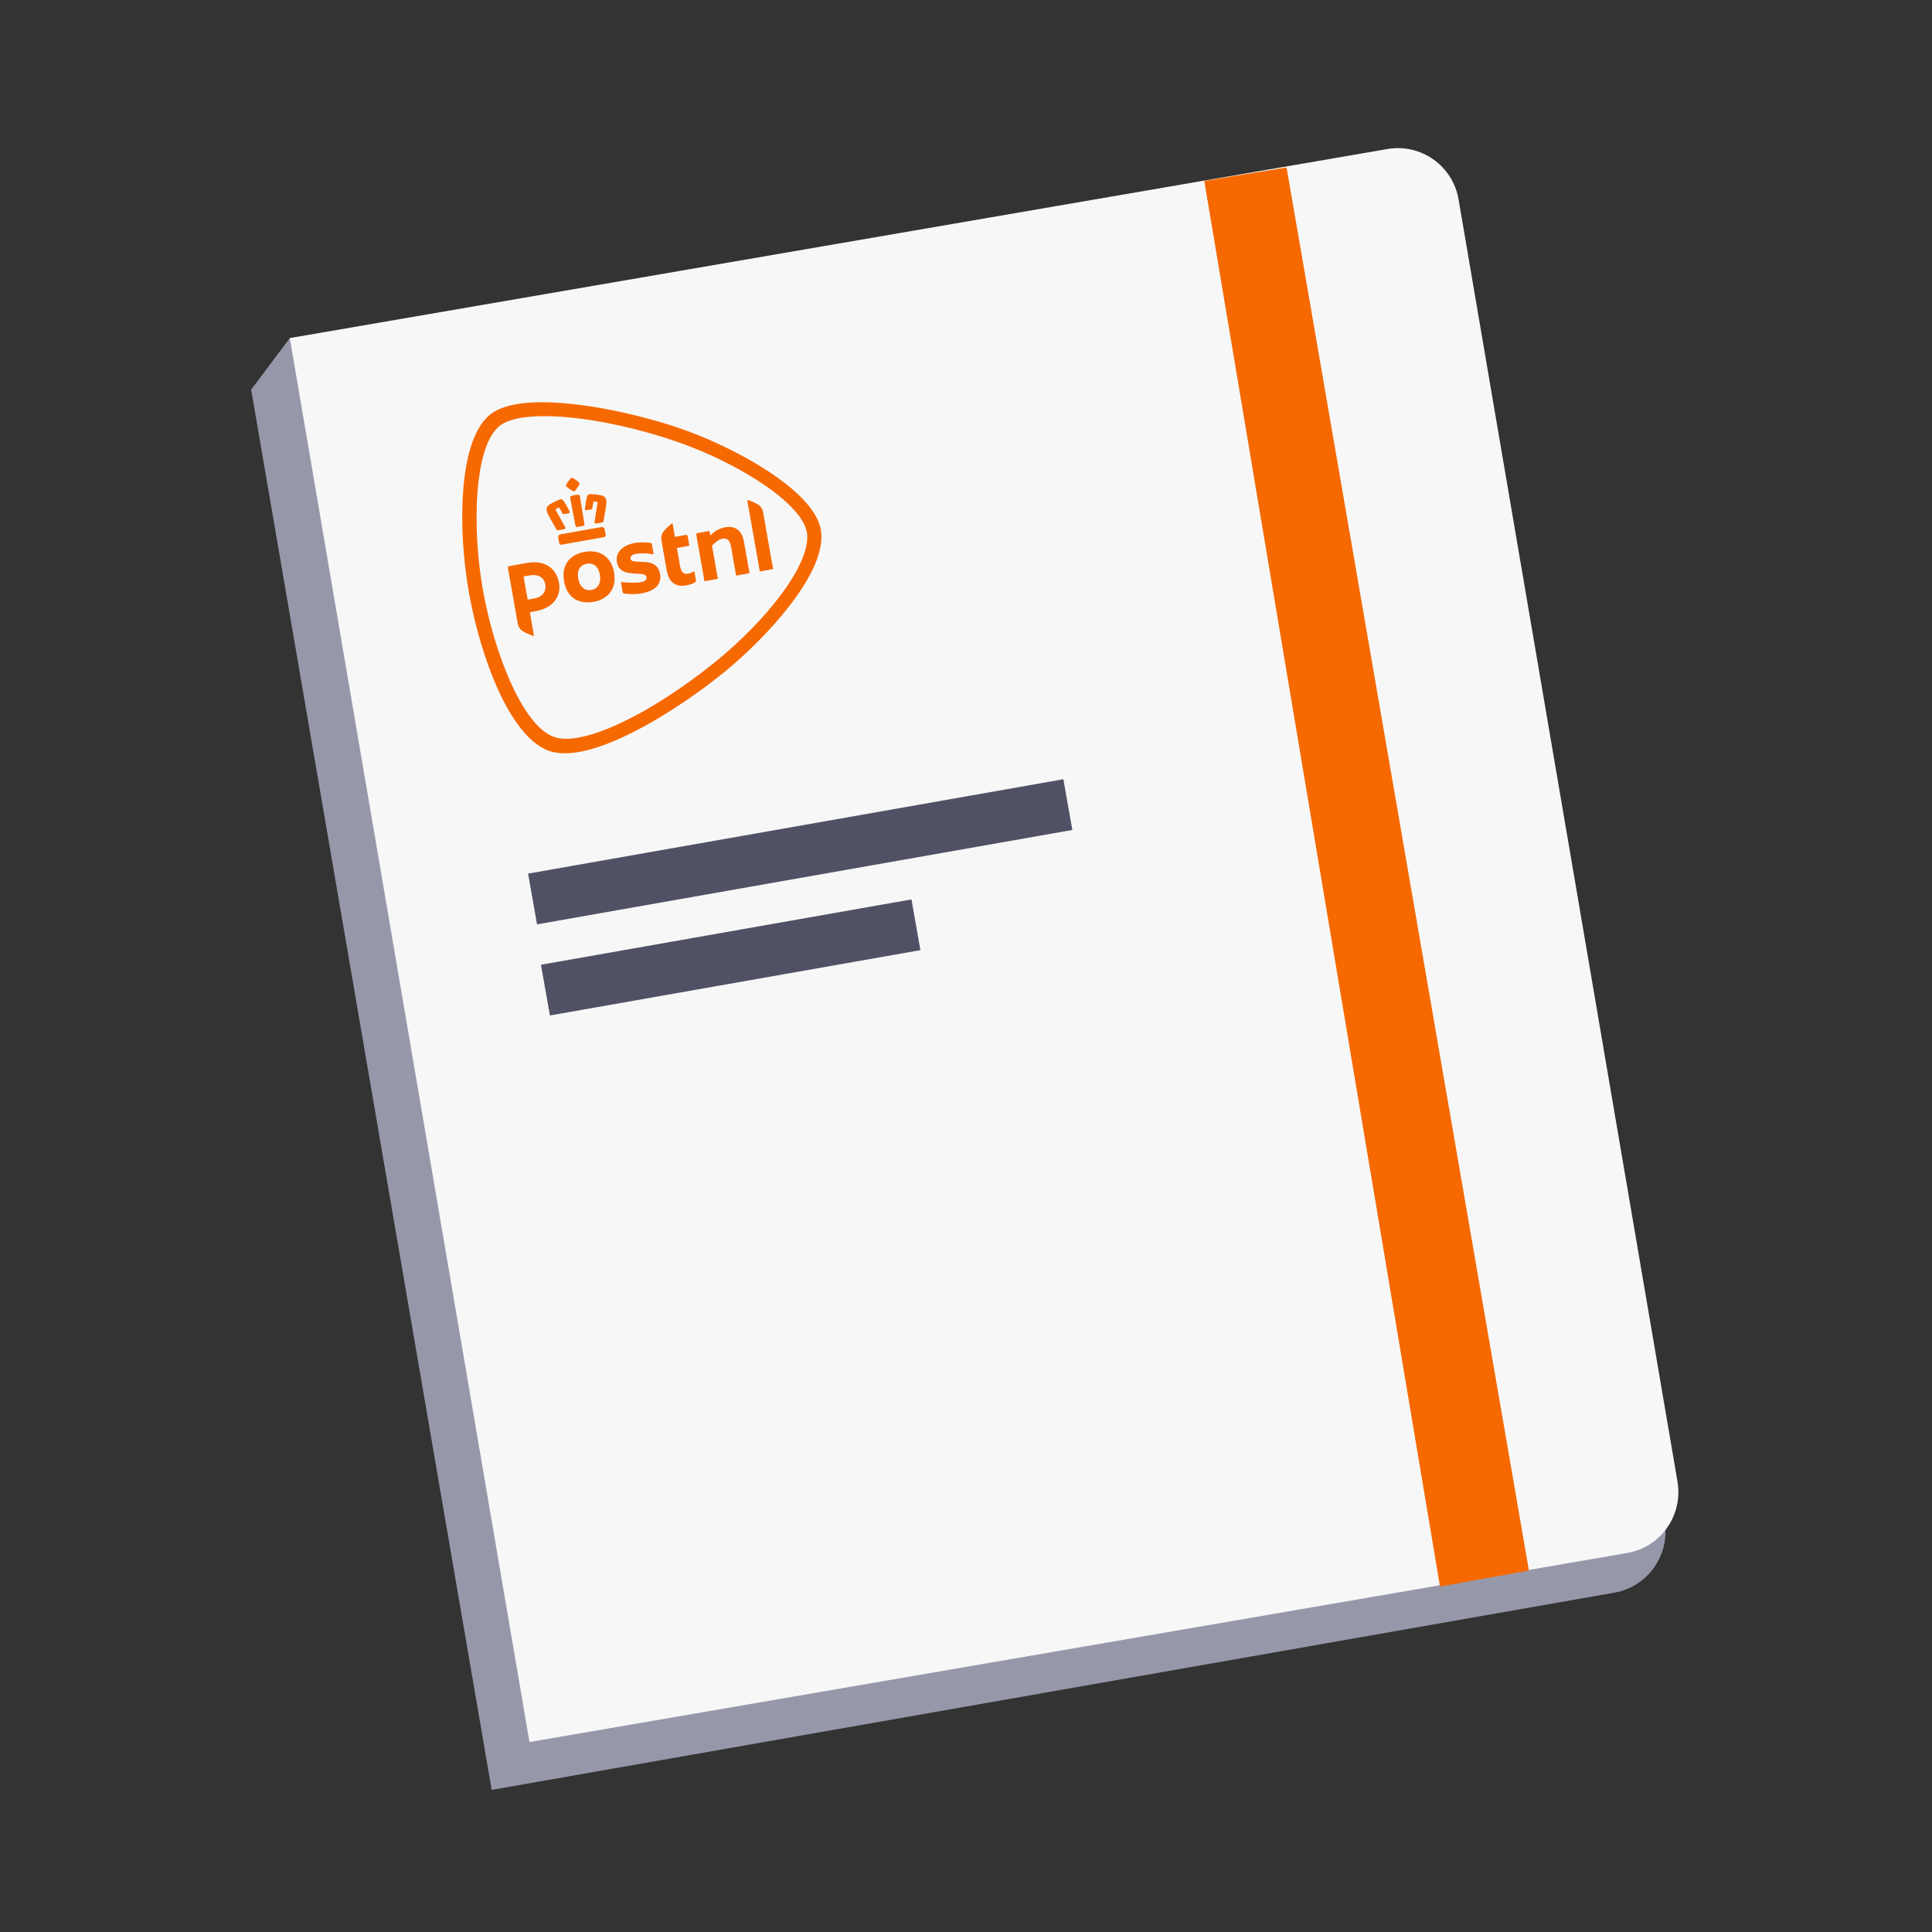 <svg width="300" height="300" viewBox="0 0 300 300" fill="none" xmlns="http://www.w3.org/2000/svg">
<rect x="0" y="0" width="300" height="300" fill="#333333" stroke="none"/>
<path fill-rule="evenodd" clip-rule="evenodd" d="M76.348 277.934L39 60.501L45 52.5L211.337 29.166C216.533 28.186 221.533 31.64 222.505 36.879L258.458 236.025C259.43 241.264 256.004 246.305 250.808 247.284L76.348 277.934Z" fill="#9698AA"/>
<path fill-rule="evenodd" clip-rule="evenodd" d="M82.216 270.504L45 52.496L215.463 23.139C220.662 22.245 225.599 25.757 226.489 30.984L260.48 230.06C261.372 235.287 257.879 240.253 252.678 241.148L82.216 270.504Z" fill="#F7F7F8"/>
<path fill-rule="evenodd" clip-rule="evenodd" d="M187 28.083L199.777 26L237.409 243.874L223.604 246.358L187 28.083Z" fill="#F56900"/>
<rect x="82" y="135.656" width="84.405" height="8" transform="rotate(-10 82 135.656)" fill="#515165"/>
<rect x="84" y="149.805" width="58.42" height="8" transform="rotate(-10 84 149.805)" fill="#515165"/>
<path d="M90.788 85.691C88.638 86.07 87.116 87.569 87.59 90.258C88.064 92.946 90.008 93.835 92.157 93.456C94.307 93.076 95.815 91.517 95.353 88.892C94.89 86.268 92.932 85.316 90.789 85.694L90.788 85.691ZM91.832 91.608C90.87 91.778 90.021 91.175 89.791 89.87C89.541 88.453 90.151 87.704 91.113 87.534C92.076 87.365 92.901 87.857 93.152 89.277C93.382 90.582 92.791 91.439 91.832 91.608ZM104.787 83.295C104.794 83.335 104.829 83.36 104.87 83.353L106.505 83.065C106.636 83.042 106.759 83.131 106.781 83.255L107.03 84.669C107.038 84.709 107.013 84.748 106.973 84.755L105.176 85.072C105.136 85.079 105.111 85.118 105.119 85.158L105.602 87.9C105.788 88.953 106.24 89.196 106.906 89.079C107.219 89.024 107.673 88.746 107.747 88.733C107.787 88.726 107.827 88.753 107.834 88.79L108.072 90.143C108.09 90.244 108.042 90.325 107.987 90.37C107.719 90.583 107.237 90.779 106.504 90.909C105.219 91.135 103.907 90.7 103.541 88.628L102.7 83.857C102.625 83.433 102.72 83.004 102.932 82.672C103.211 82.227 104.205 81.313 104.349 81.287C104.413 81.276 104.44 81.289 104.45 81.349L104.793 83.29L104.787 83.295ZM78.875 88.186C78.852 88.055 78.941 87.929 79.076 87.905L81.905 87.406C84.684 86.916 86.418 88.331 86.799 90.491C87.18 92.651 85.832 94.432 83.178 94.9L82.35 95.046C82.31 95.053 82.282 95.093 82.289 95.133L82.907 98.635C82.917 98.693 82.897 98.717 82.833 98.728C82.688 98.754 81.442 98.235 81.027 97.912C80.715 97.673 80.478 97.298 80.404 96.877L78.873 88.191L78.875 88.186ZM84.681 90.753C84.519 89.835 83.771 89.079 82.204 89.355L81.373 89.501C81.332 89.509 81.308 89.548 81.314 89.585L81.924 93.04C81.931 93.08 81.97 93.108 82.007 93.101L82.882 92.947C84.749 92.618 84.773 91.275 84.681 90.753ZM102.493 89.115C102.771 90.692 101.79 91.757 99.579 92.147C98.314 92.37 96.9 92.161 96.89 92.16C96.782 92.141 96.702 92.061 96.684 91.957L96.425 90.486C96.416 90.439 96.45 90.392 96.5 90.383C96.507 90.382 96.528 90.382 96.531 90.381C97.029 90.449 98.626 90.559 99.441 90.416C99.922 90.331 100.162 90.216 100.295 90.026C100.386 89.895 100.416 89.769 100.39 89.624C100.306 89.143 99.68 89.115 99.072 89.09C98.995 89.086 99.03 89.09 98.823 89.078C97.491 89.001 96.087 88.926 95.796 87.277C95.668 86.547 95.866 85.884 96.364 85.363C96.862 84.841 97.647 84.474 98.636 84.3C99.525 84.143 100.633 84.249 101.005 84.298C101.123 84.316 101.204 84.402 101.221 84.5L101.48 85.966C101.488 86.034 101.423 86.077 101.37 86.069C100.29 85.868 99.338 85.9 98.675 86.017C98.147 86.11 97.844 86.399 97.907 86.756C97.98 87.166 98.501 87.189 99.158 87.219C99.238 87.222 99.599 87.238 99.693 87.243C100.231 87.266 100.787 87.289 101.278 87.497C101.954 87.787 102.352 88.314 102.491 89.105L102.493 89.115ZM114.354 89.375C114.327 89.38 114.304 89.363 114.299 89.336L113.512 84.875C113.337 83.883 112.927 83.521 112.136 83.661C111.853 83.711 111.532 83.875 111.226 84.126C110.924 84.381 110.69 84.589 110.606 84.663C110.582 84.684 110.563 84.733 110.569 84.77L111.463 89.836C111.467 89.86 111.451 89.887 111.424 89.892L109.436 90.242C109.409 90.247 109.385 90.231 109.38 90.204L108.115 83.027C108.094 82.91 108.175 82.798 108.293 82.777L110.116 82.456C110.143 82.451 110.167 82.468 110.172 82.495L110.271 83.056C110.277 83.09 110.308 83.112 110.345 83.106C110.359 83.103 110.374 83.094 110.38 83.089L110.433 83.035C110.625 82.824 110.931 82.572 111.147 82.441C111.611 82.161 112.131 81.958 112.568 81.881C114.193 81.595 115.215 82.376 115.527 84.142L116.377 88.966C116.382 88.993 116.366 89.017 116.339 89.022L114.354 89.372L114.354 89.375ZM118.025 88.728C118.001 88.732 117.978 88.715 117.973 88.689L116.035 77.7C116.028 77.66 116.033 77.649 116.087 77.639C116.211 77.617 117.441 78.118 117.871 78.452C118.188 78.698 118.41 79.072 118.481 79.472L120.042 88.324C120.046 88.347 120.03 88.374 120.006 88.379L118.025 88.728ZM88.761 74.194C88.724 74.201 88.689 74.217 88.653 74.251C88.365 74.562 88.12 74.907 87.922 75.279C87.863 75.376 87.88 75.474 87.975 75.561C88.273 75.831 88.601 76.061 88.947 76.25C89.012 76.284 89.073 76.297 89.13 76.287C89.187 76.277 89.24 76.243 89.29 76.189C89.554 75.897 89.781 75.569 89.968 75.213C90.027 75.099 90.01 75.001 89.917 74.924C89.611 74.645 89.263 74.404 88.893 74.216C88.838 74.195 88.798 74.188 88.761 74.194ZM89.236 76.889C89.075 76.918 88.907 76.951 88.734 76.992C88.674 77.002 88.621 77.036 88.585 77.087C88.532 77.163 88.529 77.264 88.541 77.331C88.608 77.673 88.948 79.486 89.169 80.637C89.274 81.195 89.352 81.597 89.354 81.611C89.369 81.691 89.46 81.856 89.645 81.823L90.547 81.664C90.678 81.641 90.755 81.53 90.749 81.375C90.748 81.372 90.748 81.368 90.747 81.365C90.742 81.338 90.49 79.79 90.054 77.12L90.045 77.066C90.036 77.015 90.003 76.91 89.92 76.852C89.869 76.816 89.807 76.802 89.743 76.814C89.571 76.837 89.401 76.86 89.243 76.888L89.236 76.889ZM91.561 76.733C91.356 76.769 91.204 76.913 91.152 77.127C90.995 77.752 90.899 78.31 90.832 78.995C90.826 79.075 90.844 79.138 90.889 79.179C90.918 79.205 90.975 79.236 91.073 79.219L91.776 79.095C91.938 79.067 91.98 78.972 91.988 78.898C92.033 78.488 92.077 78.244 92.165 77.896C92.165 77.896 92.174 77.87 92.218 77.862C92.235 77.859 92.251 77.856 92.269 77.86L92.647 77.915C92.69 77.921 92.723 77.953 92.741 77.978C92.778 78.027 92.794 78.1 92.783 78.158C92.782 78.168 92.416 80.304 92.322 81.011C92.307 81.121 92.328 81.201 92.382 81.25C92.431 81.297 92.504 81.312 92.598 81.295L93.466 81.142C93.61 81.117 93.691 81.044 93.715 80.921C93.73 80.829 93.755 80.696 93.782 80.538L93.793 80.478C93.926 79.701 94.125 78.528 94.154 78.201C94.202 77.644 94.14 77.055 93.308 76.903C93.043 76.856 92.793 76.817 92.567 76.791C92.276 76.756 92.003 76.741 91.761 76.725L91.729 76.724C91.67 76.72 91.615 76.723 91.564 76.732L91.561 76.733ZM86.995 77.538C86.945 77.546 86.892 77.563 86.844 77.582L86.808 77.598C86.586 77.693 86.335 77.803 86.073 77.936C85.873 78.037 85.651 78.16 85.415 78.295C84.686 78.722 84.829 79.297 85.064 79.803C85.198 80.092 85.751 81.063 86.213 81.873C86.293 82.012 86.358 82.128 86.404 82.211C86.465 82.318 86.569 82.358 86.713 82.333L87.581 82.18C87.699 82.159 87.745 82.106 87.769 82.06C87.802 81.995 87.791 81.91 87.743 81.815C87.414 81.193 86.34 79.311 86.33 79.292C86.3 79.242 86.291 79.167 86.308 79.109C86.317 79.079 86.334 79.038 86.374 79.014L86.714 78.833C86.714 78.833 86.743 78.821 86.76 78.818C86.797 78.811 86.816 78.825 86.821 78.831C87.027 79.135 87.152 79.349 87.33 79.713C87.363 79.78 87.438 79.853 87.596 79.825L88.3 79.701C88.377 79.688 88.43 79.654 88.459 79.6C88.484 79.547 88.484 79.485 88.446 79.408C88.144 78.782 87.863 78.29 87.506 77.76C87.449 77.673 87.279 77.477 86.987 77.529L86.995 77.538ZM93.409 81.843L87.016 82.97C86.791 83.01 86.636 83.231 86.675 83.453L86.817 84.257C86.861 84.51 86.99 84.612 87.212 84.573L93.773 83.416C93.995 83.377 94.081 83.237 94.037 82.984L93.895 82.18C93.856 81.958 93.634 81.803 93.409 81.843ZM125.286 82.632C124.488 78.146 114.686 71.861 104.83 68.492C93.461 64.606 81.075 63.318 77.566 66.143C73.569 69.366 73.294 81.99 74.968 91.505C76.659 101.097 81.07 112.735 86.084 114.449C90.627 116 101.311 110.643 110.9 102.917C119.138 96.278 126.109 87.341 125.286 82.632ZM80.179 62.765C86.719 61.611 97.925 63.899 105.57 66.509C109.944 68.003 115.031 70.412 119.106 73.059C123.015 75.596 126.871 78.933 127.459 82.249C128.007 85.375 126.114 89.49 122.689 93.952C119.784 97.739 115.829 101.655 112.27 104.527C106.196 109.425 96.702 115.567 89.939 116.759C88.102 117.083 86.536 117.033 85.288 116.605C82.002 115.481 79.301 111.375 77.399 107.218C75.357 102.759 73.74 97.248 72.795 91.888C71.871 86.647 71.553 80.892 71.926 76.101C72.379 70.27 73.815 66.218 76.084 64.389C77.038 63.62 78.415 63.072 80.178 62.761" fill="#F56900"/>
</svg>
